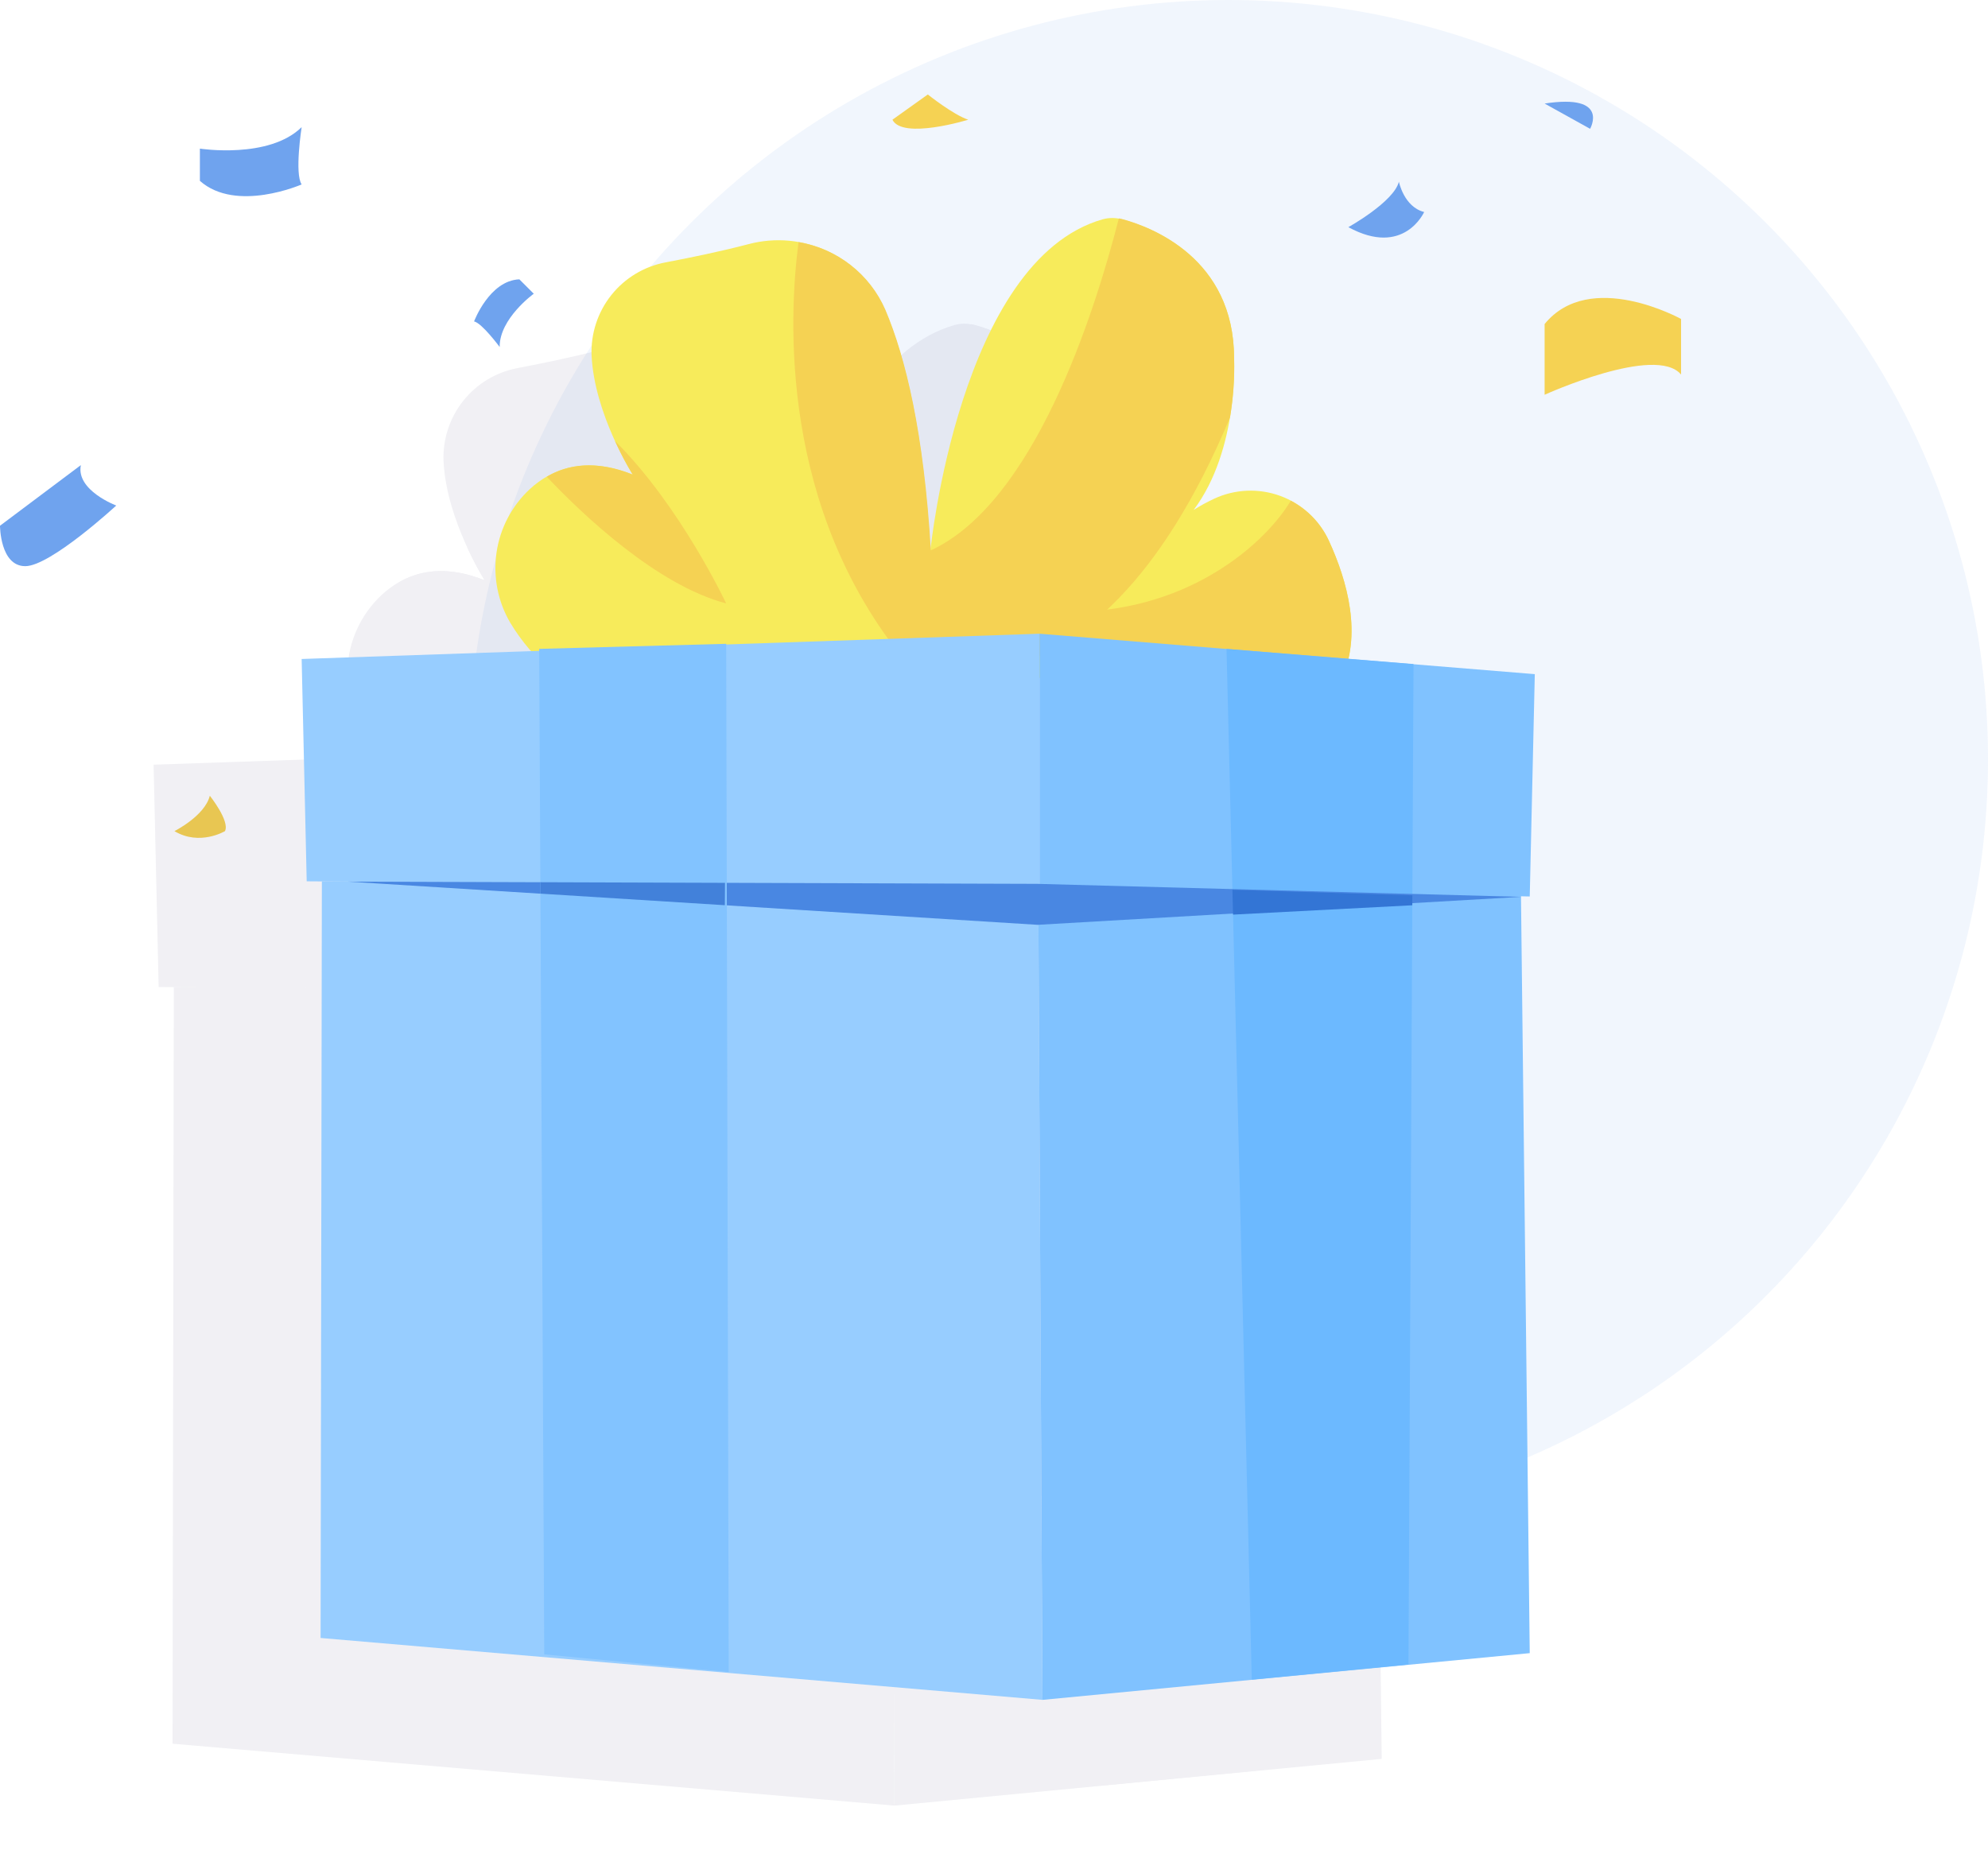 <svg xmlns="http://www.w3.org/2000/svg" width="188" height="175" viewBox="0 0 188 175" fill="none"><circle opacity="0.1" cx="116.169" cy="71.832" r="71.832" fill="#6FA3EE"></circle><path d="M0 49.729C0 49.729 0 53.553 2.39 53.553C4.779 53.553 10.993 47.818 10.993 47.818C10.993 47.818 7.169 46.384 7.647 43.994L0 49.729Z" fill="#6FA3EE"></path><path d="M18.903 14.058C18.903 14.058 25.433 15.074 28.526 12.025C28.526 12.025 27.839 16.429 28.526 17.445C28.526 17.445 22.34 20.156 18.903 17.107V14.058Z" fill="#6FA3EE"></path><path d="M50.477 27.784C50.477 27.784 47.219 30.133 47.253 32.823C47.253 32.823 45.581 30.561 44.832 30.402C44.832 30.402 46.278 26.536 49.115 26.422L50.477 27.784Z" fill="#6FA3EE"></path><path d="M16.496 78.615C16.496 78.615 19.364 77.181 19.842 75.269C19.842 75.269 21.753 77.659 21.276 78.615C21.276 78.615 18.886 80.049 16.496 78.615Z" fill="#F5D253"></path><path d="M84.395 11.325L87.741 8.936C87.741 8.936 90.13 10.847 91.564 11.325C91.564 11.325 85.351 13.237 84.395 11.325Z" fill="#F5D253"></path><path d="M146.07 37.34C146.07 37.34 156.584 32.561 158.974 35.428V30.171C158.974 30.171 150.371 25.392 146.07 30.649V37.34Z" fill="#F5D253"></path><path d="M146.07 9.795L150.371 12.184C150.371 12.184 152.283 8.839 146.07 9.795Z" fill="#6FA3EE"></path><path d="M127.51 21.487C127.51 21.487 131.812 19.097 132.29 17.186C132.29 17.186 132.768 19.575 134.679 20.053C134.679 20.053 132.768 24.355 127.51 21.487Z" fill="#6FA3EE"></path><g opacity="0.06" filter="url(#filter0_f)"><path d="M38.183 73.529C36.633 72.213 35.308 70.653 34.259 68.912C33.08 66.908 32.62 64.561 32.956 62.261C33.293 59.96 34.405 57.843 36.108 56.261C38.149 54.382 41.289 53.073 45.83 54.889C45.83 54.889 42.197 49.154 41.944 43.61C41.863 41.547 42.526 39.524 43.812 37.91C45.098 36.295 46.922 35.197 48.951 34.816C51.053 34.419 54.089 33.802 56.779 33.095C59.318 32.417 62.015 32.672 64.382 33.812C66.749 34.951 68.63 36.901 69.684 39.308C71.629 43.82 73.34 50.913 73.985 62.068C73.985 62.068 76.728 34.639 90.259 30.748C90.864 30.579 91.504 30.579 92.109 30.748C94.876 31.47 102.704 34.419 102.704 43.896C102.704 43.896 103.182 52.499 98.881 58.235C99.504 57.839 100.152 57.485 100.821 57.173C101.795 56.719 102.848 56.462 103.921 56.417C104.994 56.371 106.066 56.538 107.074 56.908C108.082 57.278 109.007 57.844 109.796 58.573C110.585 59.301 111.222 60.179 111.671 61.155C113.391 64.897 114.906 70.15 112.741 74.484L38.183 73.529Z" fill="#0A0641"></path><path d="M61.516 32.904C60.56 40.207 59.772 58.121 71.639 72.573C71.639 72.573 89.103 81.105 102.318 49.489C102.631 47.642 102.76 45.769 102.705 43.897C102.705 34.42 94.876 31.471 92.152 30.73C92.039 30.699 91.924 30.675 91.808 30.658C89.418 39.978 83.736 57.552 74.029 62.059C73.364 50.904 71.639 43.811 69.727 39.299C69.001 37.633 67.869 36.175 66.434 35.058C65 33.941 63.31 33.201 61.516 32.904V32.904Z" fill="#0A0641"></path><path d="M54.673 67.077C54.673 67.077 50.343 57.848 44.158 51.711C44.651 52.803 45.21 53.864 45.831 54.889C42.333 53.489 39.666 53.933 37.706 55.095C41.123 58.713 48.144 65.361 54.673 67.077Z" fill="#0A0641"></path><path d="M111.672 61.153C110.924 59.526 109.656 58.193 108.069 57.363C105.349 61.889 97.234 68.71 85.022 67.792L89.84 74.192L112.743 74.483C114.908 70.148 113.393 64.896 111.672 61.153Z" fill="#0A0641"></path><path d="M84.584 170.789L16.318 164.935L16.438 93.363L84.186 93.722L84.584 170.789Z" fill="#0A0641"></path><path d="M84.582 170.79L130.664 166.37L129.834 94.662L84.184 93.723L84.582 170.79Z" fill="#0A0641"></path><path d="M84.305 93.84L15.004 93.362L14.526 72.333L84.305 69.943V93.84Z" fill="#0A0641"></path><path d="M84.304 93.84L130.664 94.796L131.142 73.767L84.304 69.943V93.84Z" fill="#0A0641"></path><path d="M119.195 167.445L104.379 168.879L101.989 71.379L119.673 72.813L119.195 167.445Z" fill="#0A0641"></path><path d="M18.912 93.393L84.127 97.479L129.834 94.833L84.065 93.603L18.912 93.393Z" fill="#0A0641"></path><path d="M102.605 96.513L119.557 95.629L119.562 94.687L102.547 94.166L102.605 96.513Z" fill="#0A0641"></path><path d="M54.913 168.159L37.468 166.486L36.99 71.376L54.673 70.898L54.913 168.159Z" fill="#0A0641"></path><path d="M37.103 94.529L54.548 95.624L54.562 93.507L37.099 93.449L37.103 94.529Z" fill="#0A0641"></path></g><path d="M52.183 63.529C50.633 62.212 49.308 60.653 48.259 58.912C47.08 56.908 46.62 54.561 46.956 52.261C47.293 49.96 48.405 47.843 50.108 46.261C52.149 44.382 55.289 43.073 59.83 44.889C59.83 44.889 56.197 39.154 55.944 33.61C55.863 31.547 56.526 29.524 57.812 27.91C59.098 26.295 60.922 25.197 62.951 24.816C65.053 24.419 68.088 23.802 70.779 23.095C73.318 22.418 76.015 22.672 78.382 23.811C80.749 24.951 82.63 26.901 83.684 29.308C85.629 33.82 87.34 40.913 87.985 52.068C87.985 52.068 90.728 24.639 104.259 20.748C104.864 20.579 105.504 20.579 106.109 20.748C108.876 21.47 116.704 24.419 116.704 33.896C116.704 33.896 117.182 42.499 112.881 48.235C113.504 47.839 114.152 47.485 114.821 47.173C115.795 46.719 116.848 46.462 117.921 46.417C118.994 46.371 120.066 46.538 121.074 46.908C122.082 47.278 123.007 47.844 123.796 48.573C124.585 49.301 125.222 50.179 125.671 51.155C127.391 54.897 128.906 60.15 126.741 64.484L52.183 63.529Z" fill="#F7EB5B"></path><path d="M75.516 22.904C74.56 30.207 73.772 48.121 85.639 62.574C85.639 62.574 103.103 71.105 116.318 39.489C116.631 37.642 116.76 35.769 116.705 33.897C116.705 24.42 108.876 21.471 106.152 20.73C106.039 20.699 105.924 20.675 105.808 20.658C103.418 29.978 97.736 47.552 88.029 52.059C87.364 40.904 85.639 33.811 83.727 29.299C83.001 27.633 81.869 26.175 80.434 25.058C79 23.941 77.31 23.201 75.516 22.904V22.904Z" fill="#F5D253"></path><path d="M68.673 57.077C68.673 57.077 64.343 47.848 58.158 41.711C58.651 42.803 59.21 43.864 59.831 44.889C56.333 43.489 53.666 43.933 51.706 45.095C55.123 48.713 62.144 55.361 68.673 57.077Z" fill="#F5D253"></path><path d="M125.672 51.153C124.924 49.526 123.656 48.193 122.069 47.363C119.349 51.889 111.234 58.71 99.022 57.792L103.84 64.192L126.743 64.483C128.908 60.148 127.393 54.896 125.672 51.153Z" fill="#F5D253"></path><path d="M98.584 160.789L30.318 154.935L30.438 83.363L98.186 83.722L98.584 160.789Z" fill="#97CDFF"></path><path d="M98.582 160.79L144.664 156.37L143.834 84.662L98.184 83.723L98.582 160.79Z" fill="#80C2FF"></path><path d="M98.305 83.84L29.004 83.362L28.526 62.333L98.305 59.943V83.84Z" fill="#97CDFF"></path><path d="M98.304 83.84L144.664 84.796L145.142 63.767L98.304 59.943V83.84Z" fill="#80C2FF"></path><path d="M133.195 157.445L118.379 158.879L115.989 61.379L133.673 62.813L133.195 157.445Z" fill="#6CB9FF"></path><path d="M32.912 83.393L98.127 87.479L143.834 84.833L98.065 83.603L32.912 83.393Z" fill="#4987E2"></path><path d="M116.605 86.513L133.557 85.629L133.562 84.687L116.547 84.166L116.605 86.513Z" fill="#3375D5"></path><path d="M68.912 158.159L51.468 156.486L50.99 61.376L68.674 60.898L68.912 158.159Z" fill="#82C3FF"></path><path d="M51.103 84.529L68.548 85.624L68.562 83.507L51.099 83.449L51.103 84.529Z" fill="#4281DA"></path><defs><filter id="filter0_f" x="10.526" y="26.621" width="124.616" height="148.169" color-interpolation-filters="sRGB"><feGaussianBlur stdDeviation="2"></feGaussianBlur></filter></defs></svg>